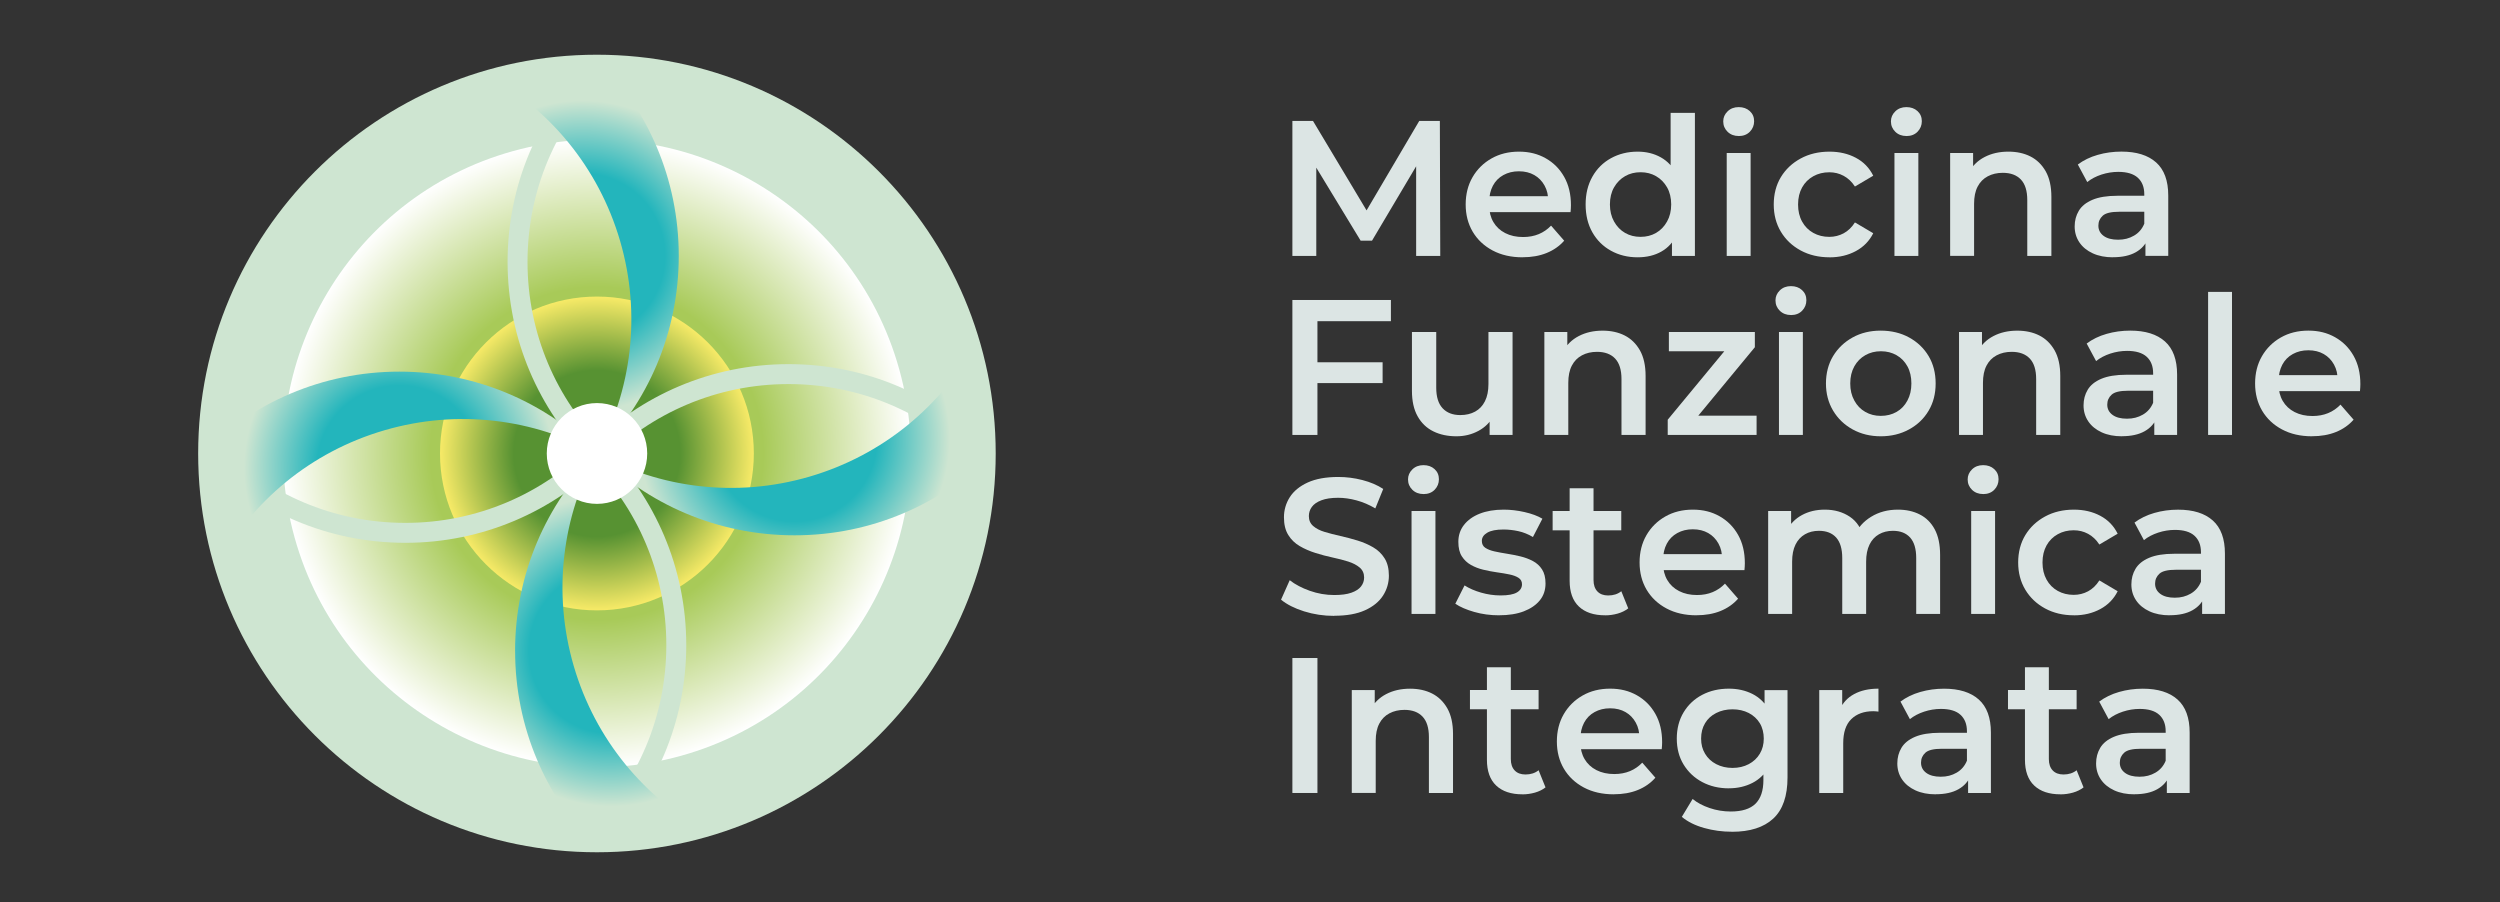<?xml version="1.0" encoding="UTF-8"?>
<svg xmlns="http://www.w3.org/2000/svg" xmlns:xlink="http://www.w3.org/1999/xlink" baseProfile="tiny" version="1.2" viewBox="0 0 689.46 248.88">
  <rect x="0" y="0" width="689.46" height="248.88" fill="#333333" stroke="none"/>
  <!-- Generator: Adobe Illustrator 29.5.0, SVG Export Plug-In . SVG Version: 2.1.0 Build 137)  -->
  <defs>
    <radialGradient id="radial-gradient" cx="164.62" cy="125.06" fx="164.62" fy="125.06" r="86.54" gradientTransform="translate(39.49 -39.51) rotate(15.53)" gradientUnits="userSpaceOnUse">
      <stop offset=".53" stop-color="#a8ca58"/>
      <stop offset="1" stop-color="#fff"/>
    </radialGradient>
    <radialGradient id="radial-gradient1" cx="164.62" cy="125.06" fx="164.62" fy="125.06" r="43.27" gradientUnits="userSpaceOnUse">
      <stop offset=".53" stop-color="#579232"/>
      <stop offset="1" stop-color="#f7ea67"/>
    </radialGradient>
    <radialGradient id="radial-gradient2" cx="168.61" cy="179.54" fx="168.61" fy="179.54" r="42.85" gradientUnits="userSpaceOnUse">
      <stop offset=".53" stop-color="#23b5bc"/>
      <stop offset="1" stop-color="#cee5d1"/>
    </radialGradient>
    <radialGradient id="radial-gradient3" cx="219.1" cy="121.07" fx="219.1" fy="121.07" r="42.85" xlink:href="#radial-gradient2"/>
    <radialGradient id="radial-gradient4" cx="160.63" cy="70.58" fx="160.63" fy="70.58" r="42.85" xlink:href="#radial-gradient2"/>
    <radialGradient id="radial-gradient5" cx="110.14" cy="129.05" fx="110.14" fy="129.05" r="42.85" xlink:href="#radial-gradient2"/>
  </defs>
  <g id="cerchio_x5F_base" display="none">
    <circle cx="343.51" cy="125.06" r="141.73" transform="translate(12.18 279.53) rotate(-45)" fill="none" stroke="#e30613" stroke-miterlimit="10" stroke-width=".28"/>
    <path d="M543.64,125.06c0-110.53-89.61-200.12-200.13-200.12S143.39,14.54,143.39,125.06s89.6,200.13,200.12,200.13,200.13-89.61,200.13-200.13Z" fill="none" stroke="#e30613" stroke-miterlimit="10" stroke-width=".4"/>
  </g>
  <g id="Livello_9">
    <path d="M274.6,125.06c0-60.74-49.24-109.97-109.98-109.97S54.65,64.33,54.65,125.06s49.24,109.98,109.97,109.98,109.98-49.24,109.98-109.98Z" fill="#cee5d1"/>
    <circle cx="164.62" cy="125.06" r="86.54" transform="translate(-27.47 48.64) rotate(-15.53)" fill="url(#radial-gradient)"/>
    <path d="M207.89,125.06c0-23.9-19.37-43.27-43.27-43.27s-43.27,19.37-43.27,43.27,19.37,43.27,43.27,43.27,43.27-19.37,43.27-43.27Z" fill="url(#radial-gradient1)"/>
  </g>
  <g id="diagonali" display="none">
    <g>
      <line x1="60.05" y1="-158.4" x2="64.29" y2="-154.16" fill="none" stroke="#dadada" stroke-miterlimit="10" stroke-width=".85"/>
      <line x1="72.88" y1="-145.57" x2="618.44" y2="399.99" fill="none" stroke="#dadada" stroke-dasharray="12.15 12.15" stroke-miterlimit="10" stroke-width=".85"/>
      <line x1="622.74" y1="404.28" x2="626.98" y2="408.53" fill="none" stroke="#dadada" stroke-miterlimit="10" stroke-width=".85"/>
    </g>
    <g>
      <line x1="60.05" y1="408.53" x2="64.29" y2="404.28" fill="none" stroke="#dadada" stroke-miterlimit="10" stroke-width=".85"/>
      <line x1="72.88" y1="395.69" x2="618.44" y2="-149.86" fill="none" stroke="#dadada" stroke-dasharray="12.15 12.15" stroke-miterlimit="10" stroke-width=".85"/>
      <line x1="622.73" y1="-154.16" x2="626.98" y2="-158.4" fill="none" stroke="#dadada" stroke-miterlimit="10" stroke-width=".85"/>
    </g>
  </g>
  <g id="cerchi" display="none">
    <circle cx="443.76" cy="24.54" r="141.73" transform="translate(307.78 447.67) rotate(-75.35)" fill="none" stroke="#e30613" stroke-miterlimit="10" stroke-width=".28"/>
    <circle cx="443.76" cy="225.57" r="141.73" transform="translate(-23.93 55.08) rotate(-6.92)" fill="none" stroke="#e30613" stroke-miterlimit="10" stroke-width=".28"/>
    <circle cx="243.29" cy="225.57" r="141.73" transform="translate(-27.56 33.96) rotate(-7.56)" fill="none" stroke="#e30613" stroke-miterlimit="10" stroke-width=".28"/>
    <circle cx="243.29" cy="24.54" r="141.73" transform="translate(127.01 239.65) rotate(-67.37)" fill="none" stroke="#e30613" stroke-miterlimit="10" stroke-width=".28"/>
  </g>
  <g id="Livello_6">
    <path d="M164.62,230.78c13.52-13.53,21.89-32.22,21.89-52.86s-8.37-39.33-21.89-52.86c-13.53-13.53-21.89-32.22-21.89-52.86s8.36-39.33,21.89-52.86" fill="none" stroke="#cee5d1" stroke-miterlimit="10" stroke-width="5.5"/>
    <path d="M270.34,125.06c-13.53-13.53-32.22-21.89-52.86-21.89s-39.33,8.36-52.86,21.89c-13.53,13.52-32.22,21.89-52.86,21.89s-39.33-8.37-52.86-21.89" fill="none" stroke="#cee5d1" stroke-miterlimit="10" stroke-width="5.5"/>
  </g>
  <g id="Livello_5">
    <g>
      <path d="M142.06,179.54c0,21.27,8.62,40.54,22.56,54.48l30.54-4.37c-17.29-9.48-30.96-25.55-36.93-45.97-5.96-20.42-3.09-41.33,6.38-58.62-13.94,13.94-22.56,33.2-22.56,54.48Z" fill="url(#radial-gradient2)"/>
      <path d="M273.58,125.06l-4.37-30.54c-9.48,17.29-25.55,30.96-45.97,36.93-20.42,5.96-41.33,3.09-58.62-6.38h0s0,0,0,0h0c13.94,13.94,33.2,22.56,54.48,22.56s40.54-8.62,54.48-22.56Z" fill="url(#radial-gradient3)"/>
      <path d="M164.62,16.1l-30.54,4.37c17.29,9.48,30.96,25.55,36.93,45.97,5.96,20.42,3.09,41.33-6.38,58.62,13.94-13.94,22.56-33.2,22.56-54.48s-8.62-40.53-22.56-54.48Z" fill="url(#radial-gradient4)"/>
      <path d="M55.66,125.06l4.37,30.54c9.48-17.29,25.55-30.96,45.97-36.93,20.42-5.96,41.33-3.09,58.62,6.38-13.94-13.94-33.2-22.56-54.48-22.56s-40.53,8.62-54.48,22.56Z" fill="url(#radial-gradient5)"/>
    </g>
  </g>
  <g id="Livello_7" display="none">
    <path d="M627.01,225.17c0-78.28-63.46-141.73-141.73-141.73s-141.73,63.46-141.73,141.73,63.46,141.73,141.73,141.73,141.73-63.45,141.73-141.73Z" fill="none" stroke="#e30613" stroke-miterlimit="10" stroke-width=".28"/>
    <polygon points="204.14 225.16 343.55 -16.29 482.95 225.16 204.14 225.16" fill="none" stroke="#1d1d1b" stroke-miterlimit="10" stroke-width=".28"/>
    <path d="M485.28-20.11c0-78.28-63.46-141.73-141.73-141.73S201.82-98.39,201.82-20.11s63.46,141.73,141.73,141.73S485.28,58.16,485.28-20.11Z" fill="none" stroke="#e30613" stroke-miterlimit="10" stroke-width=".28"/>
    <path d="M343.51,225.17c0-78.28-63.46-141.73-141.73-141.73S60.05,146.89,60.05,225.17s63.46,141.73,141.73,141.73,141.73-63.45,141.73-141.73Z" fill="none" stroke="#e30613" stroke-miterlimit="10" stroke-width=".28"/>
  </g>
  <g id="Livello_8">
    <path d="M178.49,125.06c0-7.68-6.2-13.9-13.85-13.9s-13.85,6.23-13.85,13.9,6.2,13.9,13.85,13.9,13.85-6.23,13.85-13.9Z" fill="#fff"/>
    <g>
      <path d="M356.42,70.58v-37.22h5.69l16.27,27.17h-2.98l16-27.17h5.69l.11,37.22h-6.65v-26.96h1.33l-13.5,22.75h-3.14l-13.82-22.75h1.59v26.96h-6.59Z" fill="#dce5e4"/>
      <path d="M419.9,70.96c-3.16,0-5.91-.63-8.27-1.89-2.36-1.26-4.18-2.98-5.48-5.16-1.29-2.18-1.94-4.69-1.94-7.52s.63-5.34,1.89-7.52,3-3.9,5.21-5.16c2.21-1.26,4.74-1.89,7.58-1.89s5.23.61,7.39,1.83c2.16,1.22,3.86,2.93,5.1,5.13,1.24,2.2,1.86,4.8,1.86,7.82,0,.25,0,.56-.03.93-.02.37-.04.7-.08.98h-23.66v-4.41h20.15l-2.66,1.38c.04-1.59-.29-3.02-.98-4.28-.69-1.26-1.64-2.23-2.84-2.92-1.21-.69-2.62-1.04-4.25-1.04s-3.02.35-4.28,1.04c-1.26.69-2.22,1.67-2.9,2.95-.67,1.28-1.01,2.75-1.01,4.41v1.06c0,1.7.38,3.21,1.14,4.52.76,1.31,1.85,2.33,3.27,3.06,1.42.73,3.07,1.09,4.94,1.09,1.6,0,3.03-.27,4.31-.8,1.28-.53,2.41-1.31,3.4-2.34l3.62,4.15c-1.31,1.49-2.93,2.62-4.86,3.4-1.93.78-4.14,1.17-6.62,1.17Z" fill="#dce5e4"/>
      <path d="M451.64,70.96c-2.73,0-5.18-.6-7.36-1.81-2.18-1.2-3.89-2.9-5.13-5.08-1.24-2.18-1.86-4.74-1.86-7.68s.62-5.46,1.86-7.66c1.24-2.2,2.95-3.9,5.13-5.1,2.18-1.2,4.63-1.81,7.36-1.81,2.37,0,4.5.52,6.38,1.57,1.88,1.05,3.37,2.64,4.47,4.79,1.1,2.14,1.65,4.88,1.65,8.21s-.53,6.03-1.59,8.19c-1.06,2.16-2.53,3.77-4.39,4.81-1.86,1.05-4.03,1.57-6.51,1.57ZM452.44,65.32c1.59,0,3.02-.36,4.28-1.09,1.26-.73,2.27-1.77,3.03-3.14.76-1.36,1.14-2.93,1.14-4.71s-.38-3.38-1.14-4.71c-.76-1.33-1.77-2.36-3.03-3.08-1.26-.73-2.68-1.09-4.28-1.09s-3.02.36-4.28,1.09c-1.26.73-2.27,1.75-3.03,3.08-.76,1.33-1.14,2.9-1.14,4.71s.38,3.34,1.14,4.71c.76,1.37,1.77,2.41,3.03,3.14,1.26.73,2.68,1.09,4.28,1.09ZM461.1,70.58v-6.7l.16-7.55-.53-7.55v-17.65h6.7v39.45h-6.33Z" fill="#dce5e4"/>
      <path d="M479.5,37.51c-1.24,0-2.26-.39-3.06-1.17-.8-.78-1.2-1.74-1.2-2.87,0-1.06.4-1.98,1.2-2.76.8-.78,1.82-1.17,3.06-1.17s2.26.36,3.06,1.09c.8.73,1.2,1.66,1.2,2.79s-.39,2.1-1.17,2.9c-.78.8-1.81,1.2-3.08,1.2ZM476.2,70.58v-28.39h6.59v28.39h-6.59Z" fill="#dce5e4"/>
      <path d="M504.54,70.96c-2.98,0-5.63-.63-7.95-1.89-2.32-1.26-4.14-2.98-5.45-5.16-1.31-2.18-1.97-4.69-1.97-7.52s.66-5.39,1.97-7.55c1.31-2.16,3.13-3.87,5.45-5.13,2.32-1.26,4.97-1.89,7.95-1.89,2.73,0,5.16.57,7.28,1.7,2.13,1.13,3.72,2.78,4.79,4.94l-5.05,2.98c-.85-1.31-1.89-2.29-3.11-2.95-1.22-.66-2.54-.98-3.96-.98-1.63,0-3.1.36-4.41,1.09-1.31.73-2.34,1.75-3.08,3.08s-1.12,2.9-1.12,4.71.37,3.39,1.12,4.73c.74,1.35,1.77,2.38,3.08,3.11,1.31.73,2.78,1.09,4.41,1.09,1.42,0,2.74-.33,3.96-.98,1.22-.66,2.26-1.66,3.11-3l5.05,2.98c-1.06,2.13-2.66,3.77-4.79,4.92-2.13,1.15-4.55,1.73-7.28,1.73Z" fill="#dce5e4"/>
      <path d="M525.75,37.51c-1.24,0-2.26-.39-3.06-1.17-.8-.78-1.2-1.74-1.2-2.87,0-1.06.4-1.98,1.2-2.76.8-.78,1.82-1.17,3.06-1.17s2.26.36,3.06,1.09c.8.73,1.2,1.66,1.2,2.79s-.39,2.1-1.17,2.9c-.78.8-1.81,1.2-3.08,1.2ZM522.46,70.58v-28.39h6.59v28.39h-6.59Z" fill="#dce5e4"/>
      <path d="M537.82,70.58v-28.39h6.33v7.71l-1.12-2.39c.96-1.81,2.38-3.21,4.28-4.2,1.9-.99,4.08-1.49,6.57-1.49,2.3,0,4.33.44,6.09,1.33,1.75.89,3.15,2.25,4.2,4.09,1.04,1.84,1.57,4.2,1.57,7.07v16.27h-6.65v-15.42c0-2.52-.58-4.39-1.75-5.64-1.17-1.24-2.84-1.86-5-1.86-1.56,0-2.94.32-4.15.96-1.21.64-2.14,1.59-2.79,2.84-.66,1.26-.98,2.84-.98,4.76v14.35h-6.59Z" fill="#dce5e4"/>
      <path d="M582.74,70.96c-2.13,0-3.99-.36-5.58-1.09s-2.83-1.74-3.7-3.03c-.87-1.29-1.3-2.76-1.3-4.39s.38-3.03,1.14-4.31c.76-1.28,2.01-2.29,3.75-3.03,1.74-.74,4.04-1.12,6.91-1.12h8.24v4.41h-7.76c-2.23,0-3.75.36-4.54,1.09-.8.73-1.2,1.64-1.2,2.74,0,1.17.48,2.11,1.44,2.82.96.71,2.29,1.06,3.99,1.06s3.09-.37,4.39-1.12c1.29-.74,2.24-1.84,2.84-3.3l1.06,3.99c-.64,1.67-1.77,2.96-3.4,3.88-1.63.92-3.72,1.38-6.27,1.38ZM591.68,70.58v-5.79l-.32-1.17v-10.05c0-1.95-.59-3.46-1.78-4.55-1.19-1.08-2.99-1.62-5.4-1.62-1.56,0-3.1.25-4.62.74-1.52.5-2.84,1.19-3.93,2.07l-2.6-4.84c1.56-1.17,3.38-2.06,5.48-2.66,2.09-.6,4.27-.9,6.54-.9,4.15,0,7.34.99,9.57,2.98,2.23,1.99,3.35,5.03,3.35,9.14v16.64h-6.27Z" fill="#dce5e4"/>
      <path d="M356.42,119.95v-37.22h27.17v5.85h-20.26v31.37h-6.91ZM362.8,105.65v-5.74h18.5v5.74h-18.5Z" fill="#dce5e4"/>
      <path d="M401.67,120.32c-2.41,0-4.54-.45-6.38-1.36-1.84-.9-3.29-2.29-4.33-4.15-1.05-1.86-1.57-4.21-1.57-7.04v-16.22h6.7v15.37c0,2.52.58,4.4,1.75,5.66,1.17,1.26,2.8,1.89,4.89,1.89,1.56,0,2.92-.32,4.09-.96,1.17-.64,2.07-1.59,2.71-2.87.64-1.28.96-2.85.96-4.73v-14.35h6.65v28.39h-6.33v-7.71l1.12,2.39c-.96,1.81-2.36,3.21-4.2,4.2-1.84.99-3.86,1.49-6.06,1.49Z" fill="#dce5e4"/>
      <path d="M425.91,119.95v-28.39h6.33v7.71l-1.12-2.39c.96-1.81,2.38-3.21,4.28-4.2,1.9-.99,4.08-1.49,6.57-1.49,2.3,0,4.33.44,6.09,1.33,1.75.89,3.15,2.25,4.2,4.09,1.04,1.84,1.57,4.2,1.57,7.07v16.27h-6.65v-15.42c0-2.52-.58-4.39-1.75-5.64-1.17-1.24-2.84-1.86-5-1.86-1.56,0-2.94.32-4.15.96-1.21.64-2.14,1.59-2.79,2.84-.66,1.26-.98,2.84-.98,4.76v14.35h-6.59Z" fill="#dce5e4"/>
      <path d="M459.93,119.95v-4.2l17.49-21.16,1.28,2.29h-18.45v-5.32h23.71v4.2l-17.49,21.16-1.33-2.29h19.3v5.32h-24.51Z" fill="#dce5e4"/>
      <path d="M493.91,86.88c-1.24,0-2.26-.39-3.06-1.17-.8-.78-1.2-1.74-1.2-2.87,0-1.06.4-1.98,1.2-2.76.8-.78,1.82-1.17,3.06-1.17s2.26.36,3.06,1.09c.8.73,1.2,1.66,1.2,2.79s-.39,2.1-1.17,2.9c-.78.8-1.81,1.2-3.08,1.2ZM490.61,119.95v-28.39h6.59v28.39h-6.59Z" fill="#dce5e4"/>
      <path d="M518.68,120.32c-2.87,0-5.45-.63-7.74-1.89-2.29-1.26-4.09-2.99-5.4-5.18-1.31-2.2-1.97-4.7-1.97-7.5s.66-5.39,1.97-7.55c1.31-2.16,3.1-3.87,5.37-5.13,2.27-1.26,4.86-1.89,7.76-1.89s5.56.63,7.84,1.89c2.29,1.26,4.08,2.97,5.37,5.13,1.29,2.16,1.94,4.68,1.94,7.55s-.65,5.34-1.94,7.52c-1.29,2.18-3.09,3.9-5.4,5.16-2.3,1.26-4.91,1.89-7.82,1.89ZM518.68,114.69c1.63,0,3.08-.36,4.36-1.09,1.28-.73,2.28-1.77,3-3.14.73-1.36,1.09-2.93,1.09-4.71s-.36-3.38-1.09-4.71-1.73-2.36-3-3.08c-1.28-.73-2.71-1.09-4.31-1.09s-3.03.36-4.31,1.09c-1.28.73-2.29,1.75-3.03,3.08s-1.12,2.9-1.12,4.71.37,3.34,1.12,4.71c.74,1.37,1.75,2.41,3.03,3.14,1.28.73,2.69,1.09,4.25,1.09Z" fill="#dce5e4"/>
      <path d="M540.27,119.95v-28.39h6.33v7.71l-1.12-2.39c.96-1.81,2.38-3.21,4.28-4.2,1.9-.99,4.08-1.49,6.57-1.49,2.3,0,4.33.44,6.09,1.33,1.75.89,3.15,2.25,4.2,4.09,1.04,1.84,1.57,4.2,1.57,7.07v16.27h-6.65v-15.42c0-2.52-.58-4.39-1.75-5.64-1.17-1.24-2.84-1.86-5-1.86-1.56,0-2.94.32-4.15.96-1.21.64-2.14,1.59-2.79,2.84-.66,1.26-.98,2.84-.98,4.76v14.35h-6.59Z" fill="#dce5e4"/>
      <path d="M585.19,120.32c-2.13,0-3.99-.36-5.58-1.09s-2.83-1.74-3.7-3.03c-.87-1.29-1.3-2.76-1.3-4.39s.38-3.03,1.14-4.31c.76-1.28,2.01-2.29,3.75-3.03,1.74-.74,4.04-1.12,6.91-1.12h8.24v4.41h-7.76c-2.23,0-3.75.36-4.54,1.09-.8.73-1.2,1.64-1.2,2.74,0,1.17.48,2.11,1.44,2.82.96.71,2.29,1.06,3.99,1.06s3.09-.37,4.39-1.12c1.29-.74,2.24-1.84,2.84-3.3l1.06,3.99c-.64,1.67-1.77,2.96-3.4,3.88-1.63.92-3.72,1.38-6.27,1.38ZM594.12,119.95v-5.79l-.32-1.17v-10.05c0-1.95-.59-3.46-1.78-4.55-1.19-1.08-2.99-1.62-5.4-1.62-1.56,0-3.1.25-4.62.74-1.52.5-2.84,1.19-3.93,2.07l-2.6-4.84c1.56-1.17,3.38-2.06,5.48-2.66,2.09-.6,4.27-.9,6.54-.9,4.15,0,7.34.99,9.57,2.98,2.23,1.99,3.35,5.03,3.35,9.14v16.64h-6.27Z" fill="#dce5e4"/>
      <path d="M608.96,119.95v-39.45h6.59v39.45h-6.59Z" fill="#dce5e4"/>
      <path d="M637.61,120.32c-3.16,0-5.91-.63-8.27-1.89-2.36-1.26-4.18-2.98-5.48-5.16-1.29-2.18-1.94-4.69-1.94-7.52s.63-5.34,1.89-7.52,3-3.9,5.21-5.16c2.21-1.26,4.74-1.89,7.58-1.89s5.23.61,7.39,1.83c2.16,1.22,3.86,2.93,5.1,5.13,1.24,2.2,1.86,4.8,1.86,7.82,0,.25,0,.56-.03.93-.02.37-.04.7-.08.98h-23.66v-4.41h20.15l-2.66,1.38c.04-1.59-.29-3.02-.98-4.28-.69-1.26-1.64-2.23-2.84-2.92-1.21-.69-2.62-1.04-4.25-1.04s-3.02.35-4.28,1.04c-1.26.69-2.22,1.67-2.9,2.95-.67,1.28-1.01,2.75-1.01,4.41v1.06c0,1.7.38,3.21,1.14,4.52.76,1.31,1.85,2.33,3.27,3.06,1.42.73,3.07,1.09,4.94,1.09,1.6,0,3.03-.27,4.31-.8,1.28-.53,2.41-1.31,3.4-2.34l3.62,4.15c-1.31,1.49-2.93,2.62-4.86,3.4-1.93.78-4.14,1.17-6.62,1.17Z" fill="#dce5e4"/>
      <path d="M367.96,169.85c-2.91,0-5.68-.42-8.32-1.25s-4.76-1.91-6.35-3.22l2.39-5.37c1.49,1.17,3.33,2.14,5.53,2.92,2.2.78,4.45,1.17,6.75,1.17,1.95,0,3.53-.21,4.73-.64,1.2-.42,2.09-1,2.66-1.73.57-.73.85-1.55.85-2.47,0-1.13-.41-2.05-1.22-2.74-.82-.69-1.87-1.24-3.16-1.65-1.29-.41-2.73-.78-4.31-1.12-1.58-.34-3.16-.75-4.73-1.25-1.58-.5-3.02-1.12-4.33-1.89-1.31-.76-2.37-1.78-3.16-3.06-.8-1.28-1.2-2.91-1.2-4.89s.54-3.87,1.62-5.56c1.08-1.68,2.73-3.03,4.94-4.04,2.21-1.01,5.02-1.52,8.43-1.52,2.23,0,4.45.28,6.65.85,2.2.57,4.11,1.38,5.74,2.45l-2.18,5.37c-1.67-.99-3.38-1.73-5.16-2.21-1.77-.48-3.47-.72-5.1-.72-1.88,0-3.42.23-4.62.69-1.21.46-2.08,1.07-2.63,1.83-.55.76-.82,1.6-.82,2.53,0,1.13.4,2.05,1.2,2.74s1.84,1.23,3.14,1.62c1.29.39,2.74.76,4.33,1.12s3.17.77,4.73,1.25,3,1.1,4.31,1.86c1.31.76,2.37,1.77,3.16,3.03.8,1.26,1.2,2.86,1.2,4.81s-.54,3.82-1.62,5.5c-1.08,1.68-2.74,3.03-4.97,4.04-2.23,1.01-5.05,1.51-8.45,1.51Z" fill="#dce5e4"/>
      <path d="M392.57,136.25c-1.24,0-2.26-.39-3.06-1.17-.8-.78-1.2-1.74-1.2-2.87,0-1.06.4-1.98,1.2-2.76.8-.78,1.82-1.17,3.06-1.17s2.26.36,3.06,1.09c.8.73,1.2,1.66,1.2,2.79s-.39,2.1-1.17,2.9c-.78.8-1.81,1.2-3.08,1.2ZM389.28,169.32v-28.39h6.59v28.39h-6.59Z" fill="#dce5e4"/>
      <path d="M413.42,169.69c-2.41,0-4.7-.31-6.86-.93-2.16-.62-3.9-1.37-5.21-2.26l2.55-5.05c1.28.82,2.8,1.48,4.57,1.99,1.77.51,3.56.77,5.37.77,2.06,0,3.55-.27,4.49-.82s1.41-1.3,1.41-2.26c0-.78-.32-1.37-.96-1.78-.64-.41-1.47-.72-2.5-.93-1.03-.21-2.17-.41-3.43-.58-1.26-.18-2.52-.42-3.77-.72-1.26-.3-2.4-.75-3.43-1.33-1.03-.58-1.86-1.37-2.5-2.37-.64-.99-.96-2.32-.96-3.99,0-1.77.51-3.32,1.54-4.65,1.03-1.33,2.47-2.37,4.33-3.11,1.86-.74,4.07-1.12,6.62-1.12,1.88,0,3.8.22,5.77.67s3.61,1.05,4.92,1.83l-2.61,5.05c-1.31-.78-2.66-1.32-4.04-1.62-1.38-.3-2.75-.45-4.09-.45-1.99,0-3.47.29-4.47.88-.99.58-1.49,1.34-1.49,2.26,0,.85.32,1.49.96,1.91.64.42,1.47.75,2.5.98,1.03.23,2.17.44,3.43.64,1.26.2,2.51.44,3.75.74,1.24.3,2.38.73,3.43,1.28,1.04.55,1.89,1.32,2.53,2.31.64.99.96,2.29.96,3.88,0,1.81-.52,3.36-1.57,4.65-1.05,1.29-2.52,2.3-4.41,3.03-1.9.73-4.17,1.09-6.83,1.09Z" fill="#dce5e4"/>
      <path d="M428.19,146.25v-5.32h18.93v5.32h-18.93ZM442.66,169.69c-3.12,0-5.53-.81-7.23-2.42-1.7-1.61-2.55-3.98-2.55-7.1v-25.52h6.59v25.31c0,1.35.35,2.39,1.06,3.14.71.75,1.7,1.12,2.98,1.12,1.45,0,2.66-.39,3.62-1.17l1.91,4.73c-.82.64-1.79,1.12-2.92,1.44-1.13.32-2.29.48-3.46.48Z" fill="#dce5e4"/>
      <path d="M467.86,169.69c-3.16,0-5.91-.63-8.27-1.89-2.36-1.26-4.18-2.98-5.48-5.16-1.29-2.18-1.94-4.69-1.94-7.52s.63-5.34,1.89-7.52c1.26-2.18,3-3.9,5.21-5.16,2.21-1.26,4.74-1.89,7.58-1.89s5.23.61,7.39,1.83c2.16,1.22,3.86,2.93,5.1,5.13,1.24,2.2,1.86,4.8,1.86,7.82,0,.25,0,.56-.03.93-.02.37-.04.7-.08.98h-23.66v-4.41h20.15l-2.66,1.38c.04-1.6-.29-3.02-.98-4.28-.69-1.26-1.64-2.23-2.84-2.92-1.21-.69-2.62-1.04-4.25-1.04s-3.02.35-4.28,1.04c-1.26.69-2.22,1.67-2.9,2.95-.67,1.28-1.01,2.75-1.01,4.41v1.06c0,1.7.38,3.21,1.14,4.52.76,1.31,1.85,2.33,3.27,3.06s3.07,1.09,4.94,1.09c1.6,0,3.03-.27,4.31-.8,1.28-.53,2.41-1.31,3.4-2.34l3.62,4.15c-1.31,1.49-2.93,2.62-4.86,3.4-1.93.78-4.14,1.17-6.62,1.17Z" fill="#dce5e4"/>
      <path d="M487.63,169.32v-28.39h6.33v7.6l-1.17-2.29c.96-1.81,2.35-3.21,4.17-4.2,1.83-.99,3.92-1.49,6.3-1.49,2.66,0,4.96.66,6.91,1.97,1.95,1.31,3.24,3.33,3.88,6.06l-2.55-.96c.89-2.09,2.39-3.79,4.52-5.1,2.13-1.31,4.59-1.97,7.39-1.97,2.27,0,4.28.44,6.03,1.33,1.75.89,3.13,2.25,4.12,4.09.99,1.84,1.49,4.2,1.49,7.07v16.27h-6.59v-15.42c0-2.52-.56-4.39-1.67-5.64-1.12-1.24-2.7-1.86-4.76-1.86-1.45,0-2.74.32-3.85.96-1.12.64-1.99,1.59-2.6,2.84-.62,1.26-.93,2.83-.93,4.71v14.41h-6.59v-15.42c0-2.52-.56-4.39-1.67-5.64-1.12-1.24-2.7-1.86-4.76-1.86-1.45,0-2.74.32-3.85.96-1.12.64-1.99,1.59-2.61,2.84-.62,1.26-.93,2.83-.93,4.71v14.41h-6.59Z" fill="#dce5e4"/>
      <path d="M546.91,136.25c-1.24,0-2.26-.39-3.06-1.17-.8-.78-1.2-1.74-1.2-2.87,0-1.06.4-1.98,1.2-2.76.8-.78,1.82-1.17,3.06-1.17s2.26.36,3.06,1.09c.8.73,1.2,1.66,1.2,2.79s-.39,2.1-1.17,2.9c-.78.8-1.81,1.2-3.08,1.2ZM543.62,169.32v-28.39h6.59v28.39h-6.59Z" fill="#dce5e4"/>
      <path d="M571.95,169.69c-2.98,0-5.63-.63-7.95-1.89-2.32-1.26-4.14-2.98-5.45-5.16-1.31-2.18-1.97-4.69-1.97-7.52s.66-5.39,1.97-7.55c1.31-2.16,3.13-3.87,5.45-5.13s4.97-1.89,7.95-1.89c2.73,0,5.16.57,7.28,1.7,2.13,1.13,3.72,2.78,4.79,4.94l-5.05,2.98c-.85-1.31-1.89-2.29-3.11-2.95-1.22-.66-2.54-.98-3.96-.98-1.63,0-3.1.36-4.41,1.09-1.31.73-2.34,1.75-3.08,3.08s-1.12,2.9-1.12,4.71.37,3.38,1.12,4.73c.74,1.35,1.77,2.38,3.08,3.11,1.31.73,2.78,1.09,4.41,1.09,1.42,0,2.74-.33,3.96-.98,1.22-.66,2.26-1.66,3.11-3l5.05,2.98c-1.06,2.13-2.66,3.77-4.79,4.92-2.13,1.15-4.55,1.73-7.28,1.73Z" fill="#dce5e4"/>
      <path d="M598.38,169.69c-2.13,0-3.99-.36-5.58-1.09-1.59-.73-2.83-1.74-3.7-3.03-.87-1.29-1.3-2.76-1.3-4.39s.38-3.03,1.14-4.31c.76-1.28,2.01-2.29,3.75-3.03,1.74-.74,4.04-1.12,6.91-1.12h8.24v4.41h-7.76c-2.23,0-3.75.36-4.54,1.09-.8.73-1.2,1.64-1.2,2.74,0,1.17.48,2.11,1.44,2.82.96.71,2.29,1.06,3.99,1.06s3.09-.37,4.39-1.12c1.29-.75,2.24-1.84,2.84-3.3l1.06,3.99c-.64,1.67-1.77,2.96-3.4,3.88s-3.72,1.38-6.27,1.38ZM607.31,169.32v-5.79l-.32-1.17v-10.05c0-1.95-.59-3.46-1.78-4.55s-2.99-1.62-5.4-1.62c-1.56,0-3.1.25-4.62.75-1.52.5-2.84,1.19-3.93,2.07l-2.6-4.84c1.56-1.17,3.38-2.06,5.48-2.66,2.09-.6,4.27-.9,6.54-.9,4.15,0,7.34.99,9.57,2.98,2.23,1.99,3.35,5.03,3.35,9.14v16.64h-6.27Z" fill="#dce5e4"/>
      <path d="M356.42,218.69v-37.22h6.91v37.22h-6.91Z" fill="#dce5e4"/>
      <path d="M372.8,218.69v-28.39h6.33v7.71l-1.12-2.39c.96-1.81,2.38-3.21,4.28-4.2,1.9-.99,4.08-1.49,6.57-1.49,2.3,0,4.33.44,6.09,1.33,1.75.89,3.15,2.25,4.2,4.09,1.04,1.84,1.57,4.2,1.57,7.07v16.27h-6.65v-15.42c0-2.52-.58-4.39-1.75-5.64-1.17-1.24-2.84-1.86-5-1.86-1.56,0-2.94.32-4.15.96-1.21.64-2.14,1.59-2.79,2.84-.66,1.26-.98,2.84-.98,4.76v14.35h-6.59Z" fill="#dce5e4"/>
      <path d="M405.39,195.61v-5.32h18.93v5.32h-18.93ZM419.85,219.06c-3.12,0-5.53-.81-7.23-2.42-1.7-1.61-2.55-3.98-2.55-7.1v-25.52h6.59v25.31c0,1.35.35,2.39,1.06,3.14.71.75,1.7,1.12,2.98,1.12,1.45,0,2.66-.39,3.62-1.17l1.91,4.73c-.82.64-1.79,1.12-2.92,1.44-1.13.32-2.29.48-3.46.48Z" fill="#dce5e4"/>
      <path d="M445.05,219.06c-3.16,0-5.91-.63-8.27-1.89-2.36-1.26-4.18-2.98-5.48-5.16-1.29-2.18-1.94-4.69-1.94-7.52s.63-5.34,1.89-7.52c1.26-2.18,3-3.9,5.21-5.16,2.21-1.26,4.74-1.89,7.58-1.89s5.23.61,7.39,1.83c2.16,1.22,3.86,2.93,5.1,5.13,1.24,2.2,1.86,4.8,1.86,7.82,0,.25,0,.56-.03.93-.02.37-.04.7-.08.98h-23.66v-4.41h20.15l-2.66,1.38c.04-1.6-.29-3.02-.98-4.28-.69-1.26-1.64-2.23-2.84-2.92-1.21-.69-2.62-1.04-4.25-1.04s-3.02.35-4.28,1.04c-1.26.69-2.22,1.67-2.9,2.95-.67,1.28-1.01,2.75-1.01,4.41v1.06c0,1.7.38,3.21,1.14,4.52.76,1.31,1.85,2.33,3.27,3.06s3.07,1.09,4.94,1.09c1.6,0,3.03-.27,4.31-.8,1.28-.53,2.41-1.31,3.4-2.34l3.62,4.15c-1.31,1.49-2.93,2.62-4.86,3.4-1.93.78-4.14,1.17-6.62,1.17Z" fill="#dce5e4"/>
      <path d="M476.79,217.41c-2.73,0-5.18-.58-7.34-1.73-2.16-1.15-3.87-2.76-5.13-4.81-1.26-2.05-1.89-4.45-1.89-7.18s.63-5.18,1.89-7.26,2.97-3.68,5.13-4.81c2.16-1.13,4.61-1.7,7.34-1.7,2.41,0,4.58.49,6.51,1.46,1.93.98,3.46,2.47,4.6,4.49,1.13,2.02,1.7,4.62,1.7,7.81s-.57,5.69-1.7,7.71c-1.13,2.02-2.67,3.53-4.6,4.52-1.93.99-4.1,1.49-6.51,1.49ZM477.64,229.38c-2.66,0-5.22-.35-7.68-1.04-2.46-.69-4.51-1.71-6.14-3.06l2.98-4.94c1.24,1.03,2.8,1.86,4.68,2.5,1.88.64,3.83.96,5.85.96,3.08,0,5.35-.72,6.81-2.15,1.45-1.44,2.18-3.61,2.18-6.51v-5.05l.53-6.38-.21-6.43v-6.96h6.33v24.08c0,5.14-1.31,8.92-3.93,11.35-2.62,2.43-6.42,3.64-11.38,3.64ZM477.8,211.78c1.67,0,3.15-.35,4.47-1.04,1.31-.69,2.33-1.65,3.06-2.87.73-1.22,1.09-2.61,1.09-4.17s-.36-3.05-1.09-4.25c-.73-1.2-1.75-2.14-3.06-2.82-1.31-.67-2.8-1.01-4.47-1.01s-3.16.34-4.49,1.01c-1.33.67-2.36,1.61-3.08,2.82-.73,1.21-1.09,2.62-1.09,4.25s.36,2.95,1.09,4.17,1.75,2.18,3.08,2.87,2.83,1.04,4.49,1.04Z" fill="#dce5e4"/>
      <path d="M501.72,218.69v-28.39h6.33v7.82l-.74-2.29c.82-1.91,2.14-3.38,3.99-4.39,1.84-1.01,4.09-1.52,6.75-1.52v6.33c-.25-.04-.5-.06-.74-.08-.25-.02-.48-.03-.69-.03-2.55,0-4.57.73-6.06,2.18s-2.23,3.67-2.23,6.65v13.72h-6.59Z" fill="#dce5e4"/>
      <path d="M533.83,219.06c-2.13,0-3.99-.36-5.58-1.09-1.59-.73-2.83-1.74-3.7-3.03-.87-1.29-1.3-2.76-1.3-4.39s.38-3.03,1.14-4.31c.76-1.28,2.01-2.29,3.75-3.03,1.74-.74,4.04-1.12,6.91-1.12h8.24v4.41h-7.76c-2.23,0-3.75.36-4.54,1.09-.8.73-1.2,1.64-1.2,2.74,0,1.17.48,2.11,1.44,2.82.96.71,2.29,1.06,3.99,1.06s3.09-.37,4.39-1.12c1.29-.75,2.24-1.84,2.84-3.3l1.06,3.99c-.64,1.67-1.77,2.96-3.4,3.88s-3.72,1.38-6.27,1.38ZM542.77,218.69v-5.79l-.32-1.17v-10.05c0-1.95-.59-3.46-1.78-4.55s-2.99-1.62-5.4-1.62c-1.56,0-3.1.25-4.62.75-1.52.5-2.84,1.19-3.93,2.07l-2.6-4.84c1.56-1.17,3.38-2.06,5.48-2.66,2.09-.6,4.27-.9,6.54-.9,4.15,0,7.34.99,9.57,2.98,2.23,1.99,3.35,5.03,3.35,9.14v16.64h-6.27Z" fill="#dce5e4"/>
      <path d="M553.77,195.61v-5.32h18.93v5.32h-18.93ZM568.23,219.06c-3.12,0-5.53-.81-7.23-2.42-1.7-1.61-2.55-3.98-2.55-7.1v-25.52h6.59v25.31c0,1.35.35,2.39,1.06,3.14.71.75,1.7,1.12,2.98,1.12,1.45,0,2.66-.39,3.62-1.17l1.91,4.73c-.82.64-1.79,1.12-2.92,1.44-1.13.32-2.29.48-3.46.48Z" fill="#dce5e4"/>
      <path d="M588.65,219.06c-2.13,0-3.99-.36-5.58-1.09-1.59-.73-2.83-1.74-3.7-3.03-.87-1.29-1.3-2.76-1.3-4.39s.38-3.03,1.14-4.31c.76-1.28,2.01-2.29,3.75-3.03,1.74-.74,4.04-1.12,6.91-1.12h8.24v4.41h-7.76c-2.23,0-3.75.36-4.54,1.09-.8.73-1.2,1.64-1.2,2.74,0,1.17.48,2.11,1.44,2.82.96.71,2.29,1.06,3.99,1.06s3.09-.37,4.39-1.12c1.29-.75,2.24-1.84,2.84-3.3l1.06,3.99c-.64,1.67-1.77,2.96-3.4,3.88s-3.72,1.38-6.27,1.38ZM597.58,218.69v-5.79l-.32-1.17v-10.05c0-1.95-.59-3.46-1.78-4.55s-2.99-1.62-5.4-1.62c-1.56,0-3.1.25-4.62.75-1.52.5-2.84,1.19-3.93,2.07l-2.6-4.84c1.56-1.17,3.38-2.06,5.48-2.66,2.09-.6,4.27-.9,6.54-.9,4.15,0,7.34.99,9.57,2.98,2.23,1.99,3.35,5.03,3.35,9.14v16.64h-6.27Z" fill="#dce5e4"/>
    </g>
  </g>
</svg>